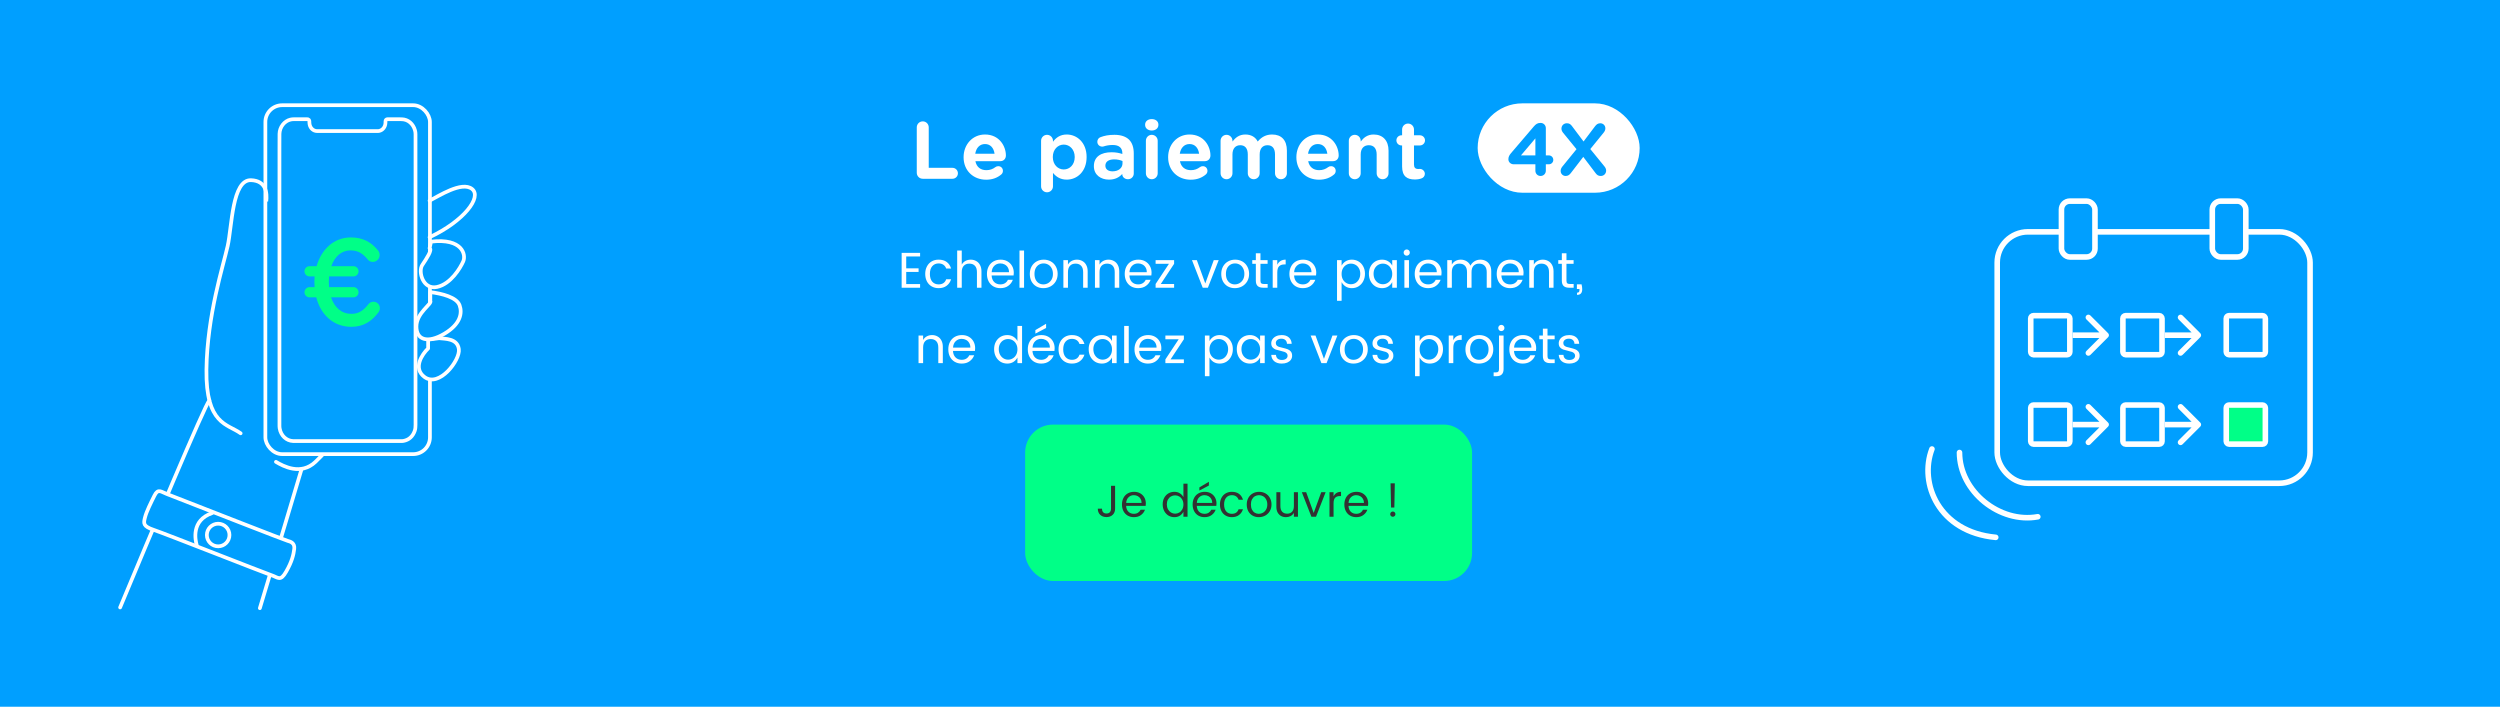 <svg width="895" height="253" viewBox="0 0 895 253" fill="none" xmlns="http://www.w3.org/2000/svg">
<rect width="895" height="253" fill="#009FFF"/>
<rect x="529" y="37" width="58" height="32" rx="16" fill="white"/>
<path d="M549.668 61.138V58.817H541.908C540.865 58.817 540 58.052 540 57.007C540 56.191 540.331 55.553 540.916 54.864L549.083 45.301C549.821 44.459 550.38 44 551.525 44C552.569 44 553.408 44.816 553.408 45.862V55.63H554.477C555.367 55.63 556.08 56.344 556.08 57.236C556.08 58.129 555.367 58.817 554.477 58.817H553.408V61.138C553.408 62.184 552.569 63 551.525 63C550.482 63 549.668 62.184 549.668 61.138ZM544.503 55.63H549.668V49.534L544.503 55.63Z" fill="#009FFF"/>
<path d="M558.717 61.189C558.717 60.628 558.92 60.169 559.277 59.685L564.391 53.411L559.582 47.52C559.277 47.137 558.997 46.627 558.997 46.066C558.997 44.969 559.811 44.127 560.93 44.127C561.77 44.127 562.253 44.459 562.737 45.097L566.909 50.656L571.031 45.199C571.565 44.51 572.074 44.127 572.939 44.127C573.804 44.127 574.72 44.816 574.72 45.938C574.72 46.499 574.517 46.958 574.135 47.443L569.326 53.36L574.415 59.608C574.72 59.991 575 60.501 575 61.062C575 62.158 574.186 63 573.066 63C572.227 63 571.743 62.669 571.26 62.031L566.808 56.165L562.381 61.929C561.846 62.617 561.337 63 560.472 63C559.607 63 558.717 62.311 558.717 61.189Z" fill="#009FFF"/>
<path d="M328.204 61.844V45.604C328.204 44.4 329.156 43.448 330.36 43.448C331.536 43.448 332.488 44.4 332.488 45.604V60.08H340.972C342.064 60.08 342.932 60.948 342.932 62.04C342.932 63.132 342.064 64 340.972 64H330.36C329.156 64 328.204 63.048 328.204 61.844ZM358.488 62.432C357.116 63.608 355.352 64.336 353.056 64.336C348.408 64.336 344.964 61.06 344.964 56.3V56.244C344.964 51.792 348.128 48.152 352.636 48.152C357.788 48.152 360.112 52.38 360.112 55.656C360.112 56.888 359.244 57.7 358.124 57.7H349.192C349.612 59.828 351.068 60.92 353.112 60.92C354.4 60.92 355.436 60.528 356.36 59.828C356.668 59.604 356.948 59.492 357.396 59.492C358.348 59.492 359.048 60.22 359.048 61.172C359.048 61.732 358.796 62.152 358.488 62.432ZM349.136 55.04H356.052C355.772 52.996 354.596 51.568 352.636 51.568C350.732 51.568 349.472 52.94 349.136 55.04ZM380.828 60.668C382.956 60.668 384.748 58.96 384.748 56.244V56.188C384.748 53.528 382.956 51.764 380.828 51.764C378.7 51.764 376.908 53.528 376.908 56.188V56.244C376.908 58.904 378.7 60.668 380.828 60.668ZM372.708 66.716V50.392C372.708 49.216 373.66 48.264 374.836 48.264C376.012 48.264 376.964 49.216 376.964 50.392V50.756C378.056 49.272 379.568 48.152 381.892 48.152C385.532 48.152 389.004 51.008 389.004 56.188V56.244C389.004 61.424 385.588 64.308 381.892 64.308C379.512 64.308 378.028 63.188 376.964 61.9V66.716C376.964 67.892 376.012 68.844 374.836 68.844C373.66 68.844 372.708 67.892 372.708 66.716ZM398.272 61.34C400.4 61.34 401.856 60.164 401.856 58.484V57.644C401.072 57.308 400.036 57.056 398.888 57.056C396.928 57.056 395.724 57.868 395.724 59.296V59.352C395.724 60.612 396.788 61.34 398.272 61.34ZM397.012 64.308C394.072 64.308 391.608 62.6 391.608 59.52V59.464C391.608 56.076 394.212 54.508 397.908 54.508C399.532 54.508 400.68 54.76 401.8 55.124V54.844C401.8 52.94 400.624 51.904 398.356 51.904C397.124 51.904 396.088 52.1 395.22 52.38C394.968 52.464 394.8 52.492 394.604 52.492C393.624 52.492 392.84 51.736 392.84 50.756C392.84 49.972 393.316 49.328 393.988 49.104C395.388 48.572 396.9 48.264 398.972 48.264C401.352 48.264 403.088 48.908 404.208 50C405.356 51.148 405.888 52.856 405.888 54.928V62.124C405.888 63.272 404.964 64.168 403.816 64.168C402.584 64.168 401.772 63.3 401.772 62.404V62.264C400.708 63.468 399.196 64.308 397.012 64.308ZM409.949 44.708V44.624C409.949 43.392 410.985 42.636 412.329 42.636C413.673 42.636 414.709 43.392 414.709 44.624V44.708C414.709 45.94 413.673 46.724 412.329 46.724C410.985 46.724 409.949 45.94 409.949 44.708ZM410.229 62.04V50.392C410.229 49.216 411.153 48.264 412.329 48.264C413.505 48.264 414.457 49.216 414.457 50.392V62.04C414.457 63.216 413.505 64.168 412.329 64.168C411.153 64.168 410.229 63.216 410.229 62.04ZM431.714 62.432C430.342 63.608 428.578 64.336 426.282 64.336C421.634 64.336 418.19 61.06 418.19 56.3V56.244C418.19 51.792 421.354 48.152 425.862 48.152C431.014 48.152 433.338 52.38 433.338 55.656C433.338 56.888 432.47 57.7 431.35 57.7H422.418C422.838 59.828 424.294 60.92 426.338 60.92C427.626 60.92 428.662 60.528 429.586 59.828C429.894 59.604 430.174 59.492 430.622 59.492C431.574 59.492 432.274 60.22 432.274 61.172C432.274 61.732 432.022 62.152 431.714 62.432ZM422.362 55.04H429.278C428.998 52.996 427.822 51.568 425.862 51.568C423.958 51.568 422.698 52.94 422.362 55.04ZM436.966 62.04V50.392C436.966 49.216 437.918 48.264 439.094 48.264C440.27 48.264 441.222 49.216 441.222 50.392V50.672C442.23 49.356 443.574 48.152 445.842 48.152C447.914 48.152 449.454 49.076 450.266 50.672C451.61 49.048 453.262 48.152 455.418 48.152C458.722 48.152 460.71 50.14 460.71 53.92V62.04C460.71 63.216 459.758 64.168 458.582 64.168C457.406 64.168 456.454 63.216 456.454 62.04V55.292C456.454 53.136 455.502 51.988 453.766 51.988C452.058 51.988 450.966 53.136 450.966 55.292V62.04C450.966 63.216 450.014 64.168 448.838 64.168C447.662 64.168 446.71 63.216 446.71 62.04V55.292C446.71 53.136 445.73 51.988 444.022 51.988C442.314 51.988 441.222 53.164 441.222 55.292V62.04C441.222 63.216 440.27 64.168 439.094 64.168C437.918 64.168 436.966 63.216 436.966 62.04ZM477.625 62.432C476.253 63.608 474.489 64.336 472.193 64.336C467.545 64.336 464.101 61.06 464.101 56.3V56.244C464.101 51.792 467.265 48.152 471.773 48.152C476.925 48.152 479.249 52.38 479.249 55.656C479.249 56.888 478.381 57.7 477.261 57.7H468.329C468.749 59.828 470.205 60.92 472.249 60.92C473.537 60.92 474.573 60.528 475.497 59.828C475.805 59.604 476.085 59.492 476.533 59.492C477.485 59.492 478.185 60.22 478.185 61.172C478.185 61.732 477.933 62.152 477.625 62.432ZM468.273 55.04H475.189C474.909 52.996 473.733 51.568 471.773 51.568C469.869 51.568 468.609 52.94 468.273 55.04ZM482.876 62.04V50.392C482.876 49.216 483.828 48.264 485.004 48.264C486.18 48.264 487.132 49.216 487.132 50.392V50.672C488.14 49.356 489.484 48.152 491.752 48.152C495.112 48.152 497.1 50.364 497.1 53.948V62.04C497.1 63.216 496.148 64.168 494.972 64.168C493.796 64.168 492.844 63.216 492.844 62.04V55.292C492.844 53.136 491.808 51.988 490.044 51.988C488.28 51.988 487.132 53.136 487.132 55.292V62.04C487.132 63.216 486.18 64.168 485.004 64.168C483.828 64.168 482.876 63.216 482.876 62.04ZM506.488 64.252C503.8 64.252 501.952 63.188 501.952 59.604V52.072H501.728C500.72 52.072 499.908 51.26 499.908 50.252C499.908 49.244 500.72 48.432 501.728 48.432H501.952V46.36C501.952 45.184 502.904 44.232 504.08 44.232C505.256 44.232 506.208 45.184 506.208 46.36V48.432H508.336C509.316 48.432 510.156 49.244 510.156 50.252C510.156 51.26 509.316 52.072 508.336 52.072H506.208V58.904C506.208 59.996 506.684 60.5 507.72 60.5C507.916 60.5 508.224 60.472 508.336 60.472C509.26 60.472 510.1 61.256 510.1 62.236C510.1 62.992 509.596 63.608 508.98 63.832C508.196 64.14 507.44 64.252 506.488 64.252Z" fill="white"/>
<path d="M324.427 91.822V96.07H328.855V97.348H324.427V101.704H329.395V103H322.789V90.526H329.395V91.822H324.427ZM336.017 92.956C337.205 92.956 338.171 93.232 338.915 93.784C339.671 94.336 340.199 95.122 340.499 96.142H338.735C338.543 95.566 338.213 95.116 337.745 94.792C337.277 94.468 336.701 94.306 336.017 94.306C335.081 94.306 334.325 94.636 333.749 95.296C333.185 95.944 332.903 96.868 332.903 98.068C332.903 99.256 333.185 100.18 333.749 100.84C334.325 101.488 335.081 101.812 336.017 101.812C336.713 101.812 337.289 101.656 337.745 101.344C338.201 101.032 338.531 100.576 338.735 99.976H340.499C340.199 100.948 339.665 101.722 338.897 102.298C338.141 102.874 337.181 103.162 336.017 103.162C335.093 103.162 334.265 102.952 333.533 102.532C332.813 102.112 332.249 101.518 331.841 100.75C331.433 99.97 331.229 99.076 331.229 98.068C331.229 97.048 331.433 96.154 331.841 95.386C332.249 94.606 332.813 94.006 333.533 93.586C334.253 93.166 335.081 92.956 336.017 92.956ZM347.53 92.956C348.238 92.956 348.88 93.118 349.456 93.442C350.044 93.754 350.506 94.228 350.842 94.864C351.19 95.488 351.364 96.25 351.364 97.15V103H349.744V97.42C349.744 96.424 349.504 95.668 349.024 95.152C348.544 94.636 347.878 94.378 347.026 94.378C346.186 94.378 345.52 94.636 345.028 95.152C344.548 95.668 344.308 96.424 344.308 97.42V103H342.67V89.68H344.308V94.72C344.632 94.144 345.076 93.706 345.64 93.406C346.204 93.106 346.834 92.956 347.53 92.956ZM362.937 97.654C362.937 98.002 362.913 98.326 362.865 98.626H354.999C355.047 99.61 355.353 100.39 355.917 100.966C356.493 101.53 357.225 101.812 358.113 101.812C358.785 101.812 359.349 101.662 359.805 101.362C360.273 101.062 360.615 100.666 360.831 100.174H362.595C362.283 101.038 361.743 101.752 360.975 102.316C360.219 102.88 359.265 103.162 358.113 103.162C357.189 103.162 356.361 102.952 355.629 102.532C354.909 102.112 354.345 101.518 353.937 100.75C353.529 99.97 353.325 99.076 353.325 98.068C353.325 97.048 353.529 96.154 353.937 95.386C354.345 94.606 354.921 94.006 355.665 93.586C356.409 93.166 357.267 92.956 358.239 92.956C359.163 92.956 359.979 93.16 360.687 93.568C361.395 93.976 361.947 94.534 362.343 95.242C362.739 95.95 362.937 96.754 362.937 97.654ZM361.227 97.438C361.227 96.802 361.089 96.25 360.813 95.782C360.537 95.302 360.159 94.936 359.679 94.684C359.211 94.432 358.689 94.306 358.113 94.306C357.261 94.306 356.547 94.588 355.971 95.152C355.395 95.704 355.077 96.466 355.017 97.438H361.227ZM366.615 89.68V103H364.977V89.68H366.615ZM373.657 92.956C374.593 92.956 375.439 93.166 376.195 93.586C376.951 94.006 377.545 94.606 377.977 95.386C378.421 96.166 378.643 97.06 378.643 98.068C378.643 99.064 378.415 99.952 377.959 100.732C377.503 101.5 376.885 102.1 376.105 102.532C375.325 102.952 374.461 103.162 373.513 103.162C372.589 103.162 371.755 102.952 371.011 102.532C370.279 102.112 369.703 101.518 369.283 100.75C368.875 99.97 368.671 99.076 368.671 98.068C368.671 97.048 368.887 96.154 369.319 95.386C369.763 94.606 370.363 94.006 371.119 93.586C371.875 93.166 372.721 92.956 373.657 92.956ZM373.603 94.306C373.003 94.306 372.457 94.45 371.965 94.738C371.473 95.026 371.077 95.452 370.777 96.016C370.489 96.58 370.345 97.264 370.345 98.068C370.345 98.86 370.483 99.538 370.759 100.102C371.047 100.666 371.431 101.092 371.911 101.38C372.391 101.668 372.925 101.812 373.513 101.812C374.113 101.812 374.671 101.668 375.187 101.38C375.715 101.08 376.141 100.648 376.465 100.084C376.789 99.52 376.951 98.848 376.951 98.068C376.951 97.276 376.795 96.598 376.483 96.034C376.183 95.458 375.775 95.026 375.259 94.738C374.755 94.45 374.203 94.306 373.603 94.306ZM385.552 92.956C386.26 92.956 386.902 93.118 387.478 93.442C388.066 93.754 388.528 94.228 388.864 94.864C389.212 95.488 389.386 96.25 389.386 97.15V103H387.766V97.42C387.766 96.424 387.526 95.668 387.046 95.152C386.566 94.636 385.9 94.378 385.048 94.378C384.208 94.378 383.542 94.636 383.05 95.152C382.57 95.668 382.33 96.424 382.33 97.42V103H380.692V93.118H382.33V94.72C382.654 94.144 383.098 93.706 383.662 93.406C384.226 93.106 384.856 92.956 385.552 92.956ZM396.855 92.956C397.563 92.956 398.205 93.118 398.781 93.442C399.369 93.754 399.831 94.228 400.167 94.864C400.515 95.488 400.689 96.25 400.689 97.15V103H399.069V97.42C399.069 96.424 398.829 95.668 398.349 95.152C397.869 94.636 397.203 94.378 396.351 94.378C395.511 94.378 394.845 94.636 394.353 95.152C393.873 95.668 393.633 96.424 393.633 97.42V103H391.995V93.118H393.633V94.72C393.957 94.144 394.401 93.706 394.965 93.406C395.529 93.106 396.159 92.956 396.855 92.956ZM412.261 97.654C412.261 98.002 412.237 98.326 412.189 98.626H404.323C404.371 99.61 404.677 100.39 405.241 100.966C405.817 101.53 406.549 101.812 407.437 101.812C408.109 101.812 408.673 101.662 409.129 101.362C409.597 101.062 409.939 100.666 410.155 100.174H411.919C411.607 101.038 411.067 101.752 410.299 102.316C409.543 102.88 408.589 103.162 407.437 103.162C406.513 103.162 405.685 102.952 404.953 102.532C404.233 102.112 403.669 101.518 403.261 100.75C402.853 99.97 402.649 99.076 402.649 98.068C402.649 97.048 402.853 96.154 403.261 95.386C403.669 94.606 404.245 94.006 404.989 93.586C405.733 93.166 406.591 92.956 407.563 92.956C408.487 92.956 409.303 93.16 410.011 93.568C410.719 93.976 411.271 94.534 411.667 95.242C412.063 95.95 412.261 96.754 412.261 97.654ZM410.551 97.438C410.551 96.802 410.413 96.25 410.137 95.782C409.861 95.302 409.483 94.936 409.003 94.684C408.535 94.432 408.013 94.306 407.437 94.306C406.585 94.306 405.871 94.588 405.295 95.152C404.719 95.704 404.401 96.466 404.341 97.438H410.551ZM415.561 101.668H420.331V103H413.707V101.668L418.477 94.45H413.707V93.118H420.331V94.45L415.561 101.668ZM431.49 101.47L434.532 93.118H436.296L432.426 103H430.572L426.72 93.118H428.466L431.49 101.47ZM442.194 92.956C443.13 92.956 443.976 93.166 444.732 93.586C445.488 94.006 446.082 94.606 446.514 95.386C446.958 96.166 447.18 97.06 447.18 98.068C447.18 99.064 446.952 99.952 446.496 100.732C446.04 101.5 445.422 102.1 444.642 102.532C443.862 102.952 442.998 103.162 442.05 103.162C441.126 103.162 440.292 102.952 439.548 102.532C438.816 102.112 438.24 101.518 437.82 100.75C437.412 99.97 437.208 99.076 437.208 98.068C437.208 97.048 437.424 96.154 437.856 95.386C438.3 94.606 438.9 94.006 439.656 93.586C440.412 93.166 441.258 92.956 442.194 92.956ZM442.14 94.306C441.54 94.306 440.994 94.45 440.502 94.738C440.01 95.026 439.614 95.452 439.314 96.016C439.026 96.58 438.882 97.264 438.882 98.068C438.882 98.86 439.02 99.538 439.296 100.102C439.584 100.666 439.968 101.092 440.448 101.38C440.928 101.668 441.462 101.812 442.05 101.812C442.65 101.812 443.208 101.668 443.724 101.38C444.252 101.08 444.678 100.648 445.002 100.084C445.326 99.52 445.488 98.848 445.488 98.068C445.488 97.276 445.332 96.598 445.02 96.034C444.72 95.458 444.312 95.026 443.796 94.738C443.292 94.45 442.74 94.306 442.14 94.306ZM453.819 101.668V103H452.163C451.323 103 450.681 102.796 450.237 102.388C449.805 101.98 449.589 101.338 449.589 100.462V94.45H448.311V93.118H449.589V90.67H451.245V93.118H453.801V94.45H451.245V100.462C451.245 100.906 451.335 101.218 451.515 101.398C451.695 101.578 452.013 101.668 452.469 101.668H453.819ZM457.265 94.792C457.853 93.568 458.855 92.956 460.271 92.956V94.666H459.839C458.999 94.666 458.357 94.888 457.913 95.332C457.481 95.764 457.265 96.52 457.265 97.6V103H455.627V93.118H457.265V94.792ZM471.218 97.654C471.218 98.002 471.194 98.326 471.146 98.626H463.28C463.328 99.61 463.634 100.39 464.198 100.966C464.774 101.53 465.506 101.812 466.394 101.812C467.066 101.812 467.63 101.662 468.086 101.362C468.554 101.062 468.896 100.666 469.112 100.174H470.876C470.564 101.038 470.024 101.752 469.256 102.316C468.5 102.88 467.546 103.162 466.394 103.162C465.47 103.162 464.642 102.952 463.91 102.532C463.19 102.112 462.626 101.518 462.218 100.75C461.81 99.97 461.606 99.076 461.606 98.068C461.606 97.048 461.81 96.154 462.218 95.386C462.626 94.606 463.202 94.006 463.946 93.586C464.69 93.166 465.548 92.956 466.52 92.956C467.444 92.956 468.26 93.16 468.968 93.568C469.676 93.976 470.228 94.534 470.624 95.242C471.02 95.95 471.218 96.754 471.218 97.654ZM469.508 97.438C469.508 96.802 469.37 96.25 469.094 95.782C468.818 95.302 468.44 94.936 467.96 94.684C467.492 94.432 466.97 94.306 466.394 94.306C465.542 94.306 464.828 94.588 464.252 95.152C463.676 95.704 463.358 96.466 463.298 97.438H469.508ZM483.947 92.956C484.835 92.956 485.633 93.166 486.341 93.586C487.061 94.006 487.625 94.6 488.033 95.368C488.453 96.124 488.663 97 488.663 97.996C488.663 98.992 488.453 99.886 488.033 100.678C487.625 101.458 487.061 102.07 486.341 102.514C485.633 102.946 484.835 103.162 483.947 103.162C483.107 103.162 482.369 102.964 481.733 102.568C481.109 102.16 480.629 101.632 480.293 100.984V107.68H478.655V93.118H480.293V95.098C480.629 94.462 481.109 93.946 481.733 93.55C482.369 93.154 483.107 92.956 483.947 92.956ZM483.623 94.378C483.035 94.378 482.483 94.528 481.967 94.828C481.463 95.128 481.055 95.56 480.743 96.124C480.443 96.676 480.293 97.324 480.293 98.068C480.293 98.812 480.443 99.466 480.743 100.03C481.055 100.582 481.463 101.008 481.967 101.308C482.483 101.608 483.035 101.758 483.623 101.758C484.211 101.758 484.763 101.608 485.279 101.308C485.795 100.996 486.203 100.552 486.503 99.976C486.815 99.4 486.971 98.74 486.971 97.996C486.971 97.252 486.815 96.61 486.503 96.07C486.203 95.518 485.795 95.098 485.279 94.81C484.775 94.522 484.223 94.378 483.623 94.378ZM494.781 92.956C495.621 92.956 496.353 93.154 496.977 93.55C497.613 93.946 498.093 94.462 498.417 95.098V93.118H500.073V103H498.417V100.984C498.093 101.632 497.613 102.16 496.977 102.568C496.353 102.964 495.621 103.162 494.781 103.162C493.893 103.162 493.089 102.946 492.369 102.514C491.661 102.07 491.097 101.458 490.677 100.678C490.269 99.886 490.065 98.992 490.065 97.996C490.065 97 490.269 96.124 490.677 95.368C491.097 94.6 491.661 94.006 492.369 93.586C493.089 93.166 493.893 92.956 494.781 92.956ZM495.069 94.378C494.481 94.378 493.929 94.522 493.413 94.81C492.909 95.098 492.501 95.518 492.189 96.07C491.889 96.61 491.739 97.252 491.739 97.996C491.739 98.74 491.889 99.4 492.189 99.976C492.501 100.54 492.909 100.978 493.413 101.29C493.929 101.602 494.481 101.758 495.069 101.758C495.669 101.758 496.221 101.608 496.725 101.308C497.241 101.008 497.649 100.582 497.949 100.03C498.261 99.466 498.417 98.812 498.417 98.068C498.417 97.324 498.261 96.676 497.949 96.124C497.649 95.56 497.241 95.128 496.725 94.828C496.221 94.528 495.669 94.378 495.069 94.378ZM502.502 90.418C502.502 90.106 502.61 89.842 502.826 89.626C503.042 89.41 503.3 89.302 503.6 89.302C503.912 89.302 504.176 89.41 504.392 89.626C504.608 89.842 504.716 90.106 504.716 90.418C504.716 90.73 504.608 90.994 504.392 91.21C504.176 91.426 503.912 91.534 503.6 91.534C503.288 91.534 503.024 91.426 502.808 91.21C502.604 90.994 502.502 90.73 502.502 90.418ZM504.41 93.118V103H502.772V93.118H504.41ZM516.078 97.654C516.078 98.002 516.054 98.326 516.006 98.626H508.14C508.188 99.61 508.494 100.39 509.058 100.966C509.634 101.53 510.366 101.812 511.254 101.812C511.926 101.812 512.49 101.662 512.946 101.362C513.414 101.062 513.756 100.666 513.972 100.174H515.736C515.424 101.038 514.884 101.752 514.116 102.316C513.36 102.88 512.406 103.162 511.254 103.162C510.33 103.162 509.502 102.952 508.77 102.532C508.05 102.112 507.486 101.518 507.078 100.75C506.67 99.97 506.466 99.076 506.466 98.068C506.466 97.048 506.67 96.154 507.078 95.386C507.486 94.606 508.062 94.006 508.806 93.586C509.55 93.166 510.408 92.956 511.38 92.956C512.304 92.956 513.12 93.16 513.828 93.568C514.536 93.976 515.088 94.534 515.484 95.242C515.88 95.95 516.078 96.754 516.078 97.654ZM514.368 97.438C514.368 96.802 514.23 96.25 513.954 95.782C513.678 95.302 513.3 94.936 512.82 94.684C512.352 94.432 511.83 94.306 511.254 94.306C510.402 94.306 509.688 94.588 509.112 95.152C508.536 95.704 508.218 96.466 508.158 97.438H514.368ZM529.998 92.956C530.718 92.956 531.372 93.118 531.96 93.442C532.548 93.754 533.01 94.228 533.346 94.864C533.694 95.488 533.868 96.25 533.868 97.15V103H532.248V97.42C532.248 96.424 532.002 95.668 531.51 95.152C531.03 94.636 530.37 94.378 529.53 94.378C528.69 94.378 528.024 94.636 527.532 95.152C527.052 95.668 526.812 96.424 526.812 97.42V103H525.192V97.42C525.192 96.424 524.952 95.668 524.472 95.152C523.992 94.636 523.326 94.378 522.474 94.378C521.634 94.378 520.968 94.636 520.476 95.152C519.996 95.668 519.756 96.424 519.756 97.42V103H518.118V93.118H519.756V94.72C520.08 94.144 520.524 93.706 521.088 93.406C521.652 93.106 522.282 92.956 522.978 92.956C523.734 92.956 524.418 93.142 525.03 93.514C525.642 93.874 526.104 94.402 526.416 95.098C526.776 94.426 527.262 93.904 527.874 93.532C528.498 93.148 529.206 92.956 529.998 92.956ZM545.433 97.654C545.433 98.002 545.409 98.326 545.361 98.626H537.495C537.543 99.61 537.849 100.39 538.413 100.966C538.989 101.53 539.721 101.812 540.609 101.812C541.281 101.812 541.845 101.662 542.301 101.362C542.769 101.062 543.111 100.666 543.327 100.174H545.091C544.779 101.038 544.239 101.752 543.471 102.316C542.715 102.88 541.761 103.162 540.609 103.162C539.685 103.162 538.857 102.952 538.125 102.532C537.405 102.112 536.841 101.518 536.433 100.75C536.025 99.97 535.821 99.076 535.821 98.068C535.821 97.048 536.025 96.154 536.433 95.386C536.841 94.606 537.417 94.006 538.161 93.586C538.905 93.166 539.763 92.956 540.735 92.956C541.659 92.956 542.475 93.16 543.183 93.568C543.891 93.976 544.443 94.534 544.839 95.242C545.235 95.95 545.433 96.754 545.433 97.654ZM543.723 97.438C543.723 96.802 543.585 96.25 543.309 95.782C543.033 95.302 542.655 94.936 542.175 94.684C541.707 94.432 541.185 94.306 540.609 94.306C539.757 94.306 539.043 94.588 538.467 95.152C537.891 95.704 537.573 96.466 537.513 97.438H543.723ZM552.333 92.956C553.041 92.956 553.683 93.118 554.259 93.442C554.847 93.754 555.309 94.228 555.645 94.864C555.993 95.488 556.167 96.25 556.167 97.15V103H554.547V97.42C554.547 96.424 554.307 95.668 553.827 95.152C553.347 94.636 552.681 94.378 551.829 94.378C550.989 94.378 550.323 94.636 549.831 95.152C549.351 95.668 549.111 96.424 549.111 97.42V103H547.473V93.118H549.111V94.72C549.435 94.144 549.879 93.706 550.443 93.406C551.007 93.106 551.637 92.956 552.333 92.956ZM563.366 101.668V103H561.71C560.87 103 560.228 102.796 559.784 102.388C559.352 101.98 559.136 101.338 559.136 100.462V94.45H557.858V93.118H559.136V90.67H560.792V93.118H563.348V94.45H560.792V100.462C560.792 100.906 560.882 101.218 561.062 101.398C561.242 101.578 561.56 101.668 562.016 101.668H563.366ZM566.2 101.794C566.356 102.43 566.434 103.012 566.434 103.54C566.434 104.896 565.816 105.574 564.58 105.574V104.782C564.88 104.782 565.096 104.71 565.228 104.566C565.372 104.422 565.444 104.194 565.444 103.882V103.468H564.526V101.794H566.2ZM333.696 119.956C334.404 119.956 335.046 120.118 335.622 120.442C336.21 120.754 336.672 121.228 337.008 121.864C337.356 122.488 337.53 123.25 337.53 124.15V130H335.91V124.42C335.91 123.424 335.67 122.668 335.19 122.152C334.71 121.636 334.044 121.378 333.192 121.378C332.352 121.378 331.686 121.636 331.194 122.152C330.714 122.668 330.474 123.424 330.474 124.42V130H328.836V120.118H330.474V121.72C330.798 121.144 331.242 120.706 331.806 120.406C332.37 120.106 333 119.956 333.696 119.956ZM349.103 124.654C349.103 125.002 349.079 125.326 349.031 125.626H341.165C341.213 126.61 341.519 127.39 342.083 127.966C342.659 128.53 343.391 128.812 344.279 128.812C344.951 128.812 345.515 128.662 345.971 128.362C346.439 128.062 346.781 127.666 346.997 127.174H348.761C348.449 128.038 347.909 128.752 347.141 129.316C346.385 129.88 345.431 130.162 344.279 130.162C343.355 130.162 342.527 129.952 341.795 129.532C341.075 129.112 340.511 128.518 340.103 127.75C339.695 126.97 339.491 126.076 339.491 125.068C339.491 124.048 339.695 123.154 340.103 122.386C340.511 121.606 341.087 121.006 341.831 120.586C342.575 120.166 343.433 119.956 344.405 119.956C345.329 119.956 346.145 120.16 346.853 120.568C347.561 120.976 348.113 121.534 348.509 122.242C348.905 122.95 349.103 123.754 349.103 124.654ZM347.393 124.438C347.393 123.802 347.255 123.25 346.979 122.782C346.703 122.302 346.325 121.936 345.845 121.684C345.377 121.432 344.855 121.306 344.279 121.306C343.427 121.306 342.713 121.588 342.137 122.152C341.561 122.704 341.243 123.466 341.183 124.438H347.393ZM360.607 119.956C361.447 119.956 362.179 120.154 362.803 120.55C363.439 120.946 363.919 121.462 364.243 122.098V116.68H365.899V130H364.243V127.984C363.919 128.632 363.439 129.16 362.803 129.568C362.179 129.964 361.447 130.162 360.607 130.162C359.719 130.162 358.915 129.946 358.195 129.514C357.487 129.07 356.923 128.458 356.503 127.678C356.095 126.886 355.891 125.992 355.891 124.996C355.891 124 356.095 123.124 356.503 122.368C356.923 121.6 357.487 121.006 358.195 120.586C358.915 120.166 359.719 119.956 360.607 119.956ZM360.895 121.378C360.307 121.378 359.755 121.522 359.239 121.81C358.735 122.098 358.327 122.518 358.015 123.07C357.715 123.61 357.565 124.252 357.565 124.996C357.565 125.74 357.715 126.4 358.015 126.976C358.327 127.54 358.735 127.978 359.239 128.29C359.755 128.602 360.307 128.758 360.895 128.758C361.495 128.758 362.047 128.608 362.551 128.308C363.067 128.008 363.475 127.582 363.775 127.03C364.087 126.466 364.243 125.812 364.243 125.068C364.243 124.324 364.087 123.676 363.775 123.124C363.475 122.56 363.067 122.128 362.551 121.828C362.047 121.528 361.495 121.378 360.895 121.378ZM377.562 124.654C377.562 125.002 377.538 125.326 377.49 125.626H369.624C369.672 126.61 369.978 127.39 370.542 127.966C371.118 128.53 371.85 128.812 372.738 128.812C373.41 128.812 373.974 128.662 374.43 128.362C374.898 128.062 375.24 127.666 375.456 127.174H377.22C376.908 128.038 376.368 128.752 375.6 129.316C374.844 129.88 373.89 130.162 372.738 130.162C371.814 130.162 370.986 129.952 370.254 129.532C369.534 129.112 368.97 128.518 368.562 127.75C368.154 126.97 367.95 126.076 367.95 125.068C367.95 124.048 368.154 123.154 368.562 122.386C368.97 121.606 369.546 121.006 370.29 120.586C371.034 120.166 371.892 119.956 372.864 119.956C373.788 119.956 374.604 120.16 375.312 120.568C376.02 120.976 376.572 121.534 376.968 122.242C377.364 122.95 377.562 123.754 377.562 124.654ZM375.852 124.438C375.852 123.802 375.714 123.25 375.438 122.782C375.162 122.302 374.784 121.936 374.304 121.684C373.836 121.432 373.314 121.306 372.738 121.306C371.886 121.306 371.172 121.588 370.596 122.152C370.02 122.704 369.702 123.466 369.642 124.438H375.852ZM374.502 117.418L370.668 119.434V118.174L374.502 115.906V117.418ZM383.742 119.956C384.93 119.956 385.896 120.232 386.64 120.784C387.396 121.336 387.924 122.122 388.224 123.142H386.46C386.268 122.566 385.938 122.116 385.47 121.792C385.002 121.468 384.426 121.306 383.742 121.306C382.806 121.306 382.05 121.636 381.474 122.296C380.91 122.944 380.628 123.868 380.628 125.068C380.628 126.256 380.91 127.18 381.474 127.84C382.05 128.488 382.806 128.812 383.742 128.812C384.438 128.812 385.014 128.656 385.47 128.344C385.926 128.032 386.256 127.576 386.46 126.976H388.224C387.924 127.948 387.39 128.722 386.622 129.298C385.866 129.874 384.906 130.162 383.742 130.162C382.818 130.162 381.99 129.952 381.258 129.532C380.538 129.112 379.974 128.518 379.566 127.75C379.158 126.97 378.954 126.076 378.954 125.068C378.954 124.048 379.158 123.154 379.566 122.386C379.974 121.606 380.538 121.006 381.258 120.586C381.978 120.166 382.806 119.956 383.742 119.956ZM394.463 119.956C395.303 119.956 396.035 120.154 396.659 120.55C397.295 120.946 397.775 121.462 398.099 122.098V120.118H399.755V130H398.099V127.984C397.775 128.632 397.295 129.16 396.659 129.568C396.035 129.964 395.303 130.162 394.463 130.162C393.575 130.162 392.771 129.946 392.051 129.514C391.343 129.07 390.779 128.458 390.359 127.678C389.951 126.886 389.747 125.992 389.747 124.996C389.747 124 389.951 123.124 390.359 122.368C390.779 121.6 391.343 121.006 392.051 120.586C392.771 120.166 393.575 119.956 394.463 119.956ZM394.751 121.378C394.163 121.378 393.611 121.522 393.095 121.81C392.591 122.098 392.183 122.518 391.871 123.07C391.571 123.61 391.421 124.252 391.421 124.996C391.421 125.74 391.571 126.4 391.871 126.976C392.183 127.54 392.591 127.978 393.095 128.29C393.611 128.602 394.163 128.758 394.751 128.758C395.351 128.758 395.903 128.608 396.407 128.308C396.923 128.008 397.331 127.582 397.631 127.03C397.943 126.466 398.099 125.812 398.099 125.068C398.099 124.324 397.943 123.676 397.631 123.124C397.331 122.56 396.923 122.128 396.407 121.828C395.903 121.528 395.351 121.378 394.751 121.378ZM404.092 116.68V130H402.454V116.68H404.092ZM415.759 124.654C415.759 125.002 415.735 125.326 415.687 125.626H407.821C407.869 126.61 408.175 127.39 408.739 127.966C409.315 128.53 410.047 128.812 410.935 128.812C411.607 128.812 412.171 128.662 412.627 128.362C413.095 128.062 413.437 127.666 413.653 127.174H415.417C415.105 128.038 414.565 128.752 413.797 129.316C413.041 129.88 412.087 130.162 410.935 130.162C410.011 130.162 409.183 129.952 408.451 129.532C407.731 129.112 407.167 128.518 406.759 127.75C406.351 126.97 406.147 126.076 406.147 125.068C406.147 124.048 406.351 123.154 406.759 122.386C407.167 121.606 407.743 121.006 408.487 120.586C409.231 120.166 410.089 119.956 411.061 119.956C411.985 119.956 412.801 120.16 413.509 120.568C414.217 120.976 414.769 121.534 415.165 122.242C415.561 122.95 415.759 123.754 415.759 124.654ZM414.049 124.438C414.049 123.802 413.911 123.25 413.635 122.782C413.359 122.302 412.981 121.936 412.501 121.684C412.033 121.432 411.511 121.306 410.935 121.306C410.083 121.306 409.369 121.588 408.793 122.152C408.217 122.704 407.899 123.466 407.839 124.438H414.049ZM419.059 128.668H423.829V130H417.205V128.668L421.975 121.45H417.205V120.118H423.829V121.45L419.059 128.668ZM436.644 119.956C437.532 119.956 438.33 120.166 439.038 120.586C439.758 121.006 440.322 121.6 440.73 122.368C441.15 123.124 441.36 124 441.36 124.996C441.36 125.992 441.15 126.886 440.73 127.678C440.322 128.458 439.758 129.07 439.038 129.514C438.33 129.946 437.532 130.162 436.644 130.162C435.804 130.162 435.066 129.964 434.43 129.568C433.806 129.16 433.326 128.632 432.99 127.984V134.68H431.352V120.118H432.99V122.098C433.326 121.462 433.806 120.946 434.43 120.55C435.066 120.154 435.804 119.956 436.644 119.956ZM436.32 121.378C435.732 121.378 435.18 121.528 434.664 121.828C434.16 122.128 433.752 122.56 433.44 123.124C433.14 123.676 432.99 124.324 432.99 125.068C432.99 125.812 433.14 126.466 433.44 127.03C433.752 127.582 434.16 128.008 434.664 128.308C435.18 128.608 435.732 128.758 436.32 128.758C436.908 128.758 437.46 128.608 437.976 128.308C438.492 127.996 438.9 127.552 439.2 126.976C439.512 126.4 439.668 125.74 439.668 124.996C439.668 124.252 439.512 123.61 439.2 123.07C438.9 122.518 438.492 122.098 437.976 121.81C437.472 121.522 436.92 121.378 436.32 121.378ZM447.479 119.956C448.319 119.956 449.051 120.154 449.675 120.55C450.311 120.946 450.791 121.462 451.115 122.098V120.118H452.771V130H451.115V127.984C450.791 128.632 450.311 129.16 449.675 129.568C449.051 129.964 448.319 130.162 447.479 130.162C446.591 130.162 445.787 129.946 445.067 129.514C444.359 129.07 443.795 128.458 443.375 127.678C442.967 126.886 442.763 125.992 442.763 124.996C442.763 124 442.967 123.124 443.375 122.368C443.795 121.6 444.359 121.006 445.067 120.586C445.787 120.166 446.591 119.956 447.479 119.956ZM447.767 121.378C447.179 121.378 446.627 121.522 446.111 121.81C445.607 122.098 445.199 122.518 444.887 123.07C444.587 123.61 444.437 124.252 444.437 124.996C444.437 125.74 444.587 126.4 444.887 126.976C445.199 127.54 445.607 127.978 446.111 128.29C446.627 128.602 447.179 128.758 447.767 128.758C448.367 128.758 448.919 128.608 449.423 128.308C449.939 128.008 450.347 127.582 450.647 127.03C450.959 126.466 451.115 125.812 451.115 125.068C451.115 124.324 450.959 123.676 450.647 123.124C450.347 122.56 449.939 122.128 449.423 121.828C448.919 121.528 448.367 121.378 447.767 121.378ZM458.871 119.956C459.939 119.956 460.785 120.238 461.409 120.802C462.033 121.354 462.375 122.116 462.435 123.088H460.743C460.719 122.536 460.533 122.092 460.185 121.756C459.837 121.42 459.357 121.252 458.745 121.252C458.121 121.252 457.629 121.402 457.269 121.702C456.921 121.99 456.747 122.356 456.747 122.8C456.747 123.172 456.855 123.472 457.071 123.7C457.299 123.916 457.575 124.078 457.899 124.186C458.235 124.294 458.685 124.408 459.249 124.528C459.969 124.696 460.545 124.864 460.977 125.032C461.421 125.188 461.799 125.458 462.111 125.842C462.423 126.214 462.579 126.724 462.579 127.372C462.579 127.912 462.423 128.398 462.111 128.83C461.799 129.25 461.361 129.58 460.797 129.82C460.233 130.048 459.585 130.162 458.853 130.162C457.749 130.162 456.861 129.886 456.189 129.334C455.529 128.782 455.169 128.02 455.109 127.048H456.801C456.825 127.6 457.017 128.044 457.377 128.38C457.749 128.704 458.241 128.866 458.853 128.866C459.525 128.866 460.041 128.728 460.401 128.452C460.773 128.176 460.959 127.81 460.959 127.354C460.959 126.982 460.845 126.688 460.617 126.472C460.401 126.244 460.125 126.076 459.789 125.968C459.453 125.848 458.991 125.722 458.403 125.59C457.695 125.434 457.119 125.278 456.675 125.122C456.243 124.954 455.871 124.696 455.559 124.348C455.259 124 455.109 123.52 455.109 122.908C455.109 122.368 455.259 121.876 455.559 121.432C455.871 120.976 456.309 120.616 456.873 120.352C457.449 120.088 458.115 119.956 458.871 119.956ZM473.976 128.47L477.018 120.118H478.782L474.912 130H473.058L469.206 120.118H470.952L473.976 128.47ZM484.68 119.956C485.616 119.956 486.462 120.166 487.218 120.586C487.974 121.006 488.568 121.606 489 122.386C489.444 123.166 489.666 124.06 489.666 125.068C489.666 126.064 489.438 126.952 488.982 127.732C488.526 128.5 487.908 129.1 487.128 129.532C486.348 129.952 485.484 130.162 484.536 130.162C483.612 130.162 482.778 129.952 482.034 129.532C481.302 129.112 480.726 128.518 480.306 127.75C479.898 126.97 479.694 126.076 479.694 125.068C479.694 124.048 479.91 123.154 480.342 122.386C480.786 121.606 481.386 121.006 482.142 120.586C482.898 120.166 483.744 119.956 484.68 119.956ZM484.626 121.306C484.026 121.306 483.48 121.45 482.988 121.738C482.496 122.026 482.1 122.452 481.8 123.016C481.512 123.58 481.368 124.264 481.368 125.068C481.368 125.86 481.506 126.538 481.782 127.102C482.07 127.666 482.454 128.092 482.934 128.38C483.414 128.668 483.948 128.812 484.536 128.812C485.136 128.812 485.694 128.668 486.21 128.38C486.738 128.08 487.164 127.648 487.488 127.084C487.812 126.52 487.974 125.848 487.974 125.068C487.974 124.276 487.818 123.598 487.506 123.034C487.206 122.458 486.798 122.026 486.282 121.738C485.778 121.45 485.226 121.306 484.626 121.306ZM495.117 119.956C496.185 119.956 497.031 120.238 497.655 120.802C498.279 121.354 498.621 122.116 498.681 123.088H496.989C496.965 122.536 496.779 122.092 496.431 121.756C496.083 121.42 495.603 121.252 494.991 121.252C494.367 121.252 493.875 121.402 493.515 121.702C493.167 121.99 492.993 122.356 492.993 122.8C492.993 123.172 493.101 123.472 493.317 123.7C493.545 123.916 493.821 124.078 494.145 124.186C494.481 124.294 494.931 124.408 495.495 124.528C496.215 124.696 496.791 124.864 497.223 125.032C497.667 125.188 498.045 125.458 498.357 125.842C498.669 126.214 498.825 126.724 498.825 127.372C498.825 127.912 498.669 128.398 498.357 128.83C498.045 129.25 497.607 129.58 497.043 129.82C496.479 130.048 495.831 130.162 495.099 130.162C493.995 130.162 493.107 129.886 492.435 129.334C491.775 128.782 491.415 128.02 491.355 127.048H493.047C493.071 127.6 493.263 128.044 493.623 128.38C493.995 128.704 494.487 128.866 495.099 128.866C495.771 128.866 496.287 128.728 496.647 128.452C497.019 128.176 497.205 127.81 497.205 127.354C497.205 126.982 497.091 126.688 496.863 126.472C496.647 126.244 496.371 126.076 496.035 125.968C495.699 125.848 495.237 125.722 494.649 125.59C493.941 125.434 493.365 125.278 492.921 125.122C492.489 124.954 492.117 124.696 491.805 124.348C491.505 124 491.355 123.52 491.355 122.908C491.355 122.368 491.505 121.876 491.805 121.432C492.117 120.976 492.555 120.616 493.119 120.352C493.695 120.088 494.361 119.956 495.117 119.956ZM511.878 119.956C512.766 119.956 513.564 120.166 514.272 120.586C514.992 121.006 515.556 121.6 515.964 122.368C516.384 123.124 516.594 124 516.594 124.996C516.594 125.992 516.384 126.886 515.964 127.678C515.556 128.458 514.992 129.07 514.272 129.514C513.564 129.946 512.766 130.162 511.878 130.162C511.038 130.162 510.3 129.964 509.664 129.568C509.04 129.16 508.56 128.632 508.224 127.984V134.68H506.586V120.118H508.224V122.098C508.56 121.462 509.04 120.946 509.664 120.55C510.3 120.154 511.038 119.956 511.878 119.956ZM511.554 121.378C510.966 121.378 510.414 121.528 509.898 121.828C509.394 122.128 508.986 122.56 508.674 123.124C508.374 123.676 508.224 124.324 508.224 125.068C508.224 125.812 508.374 126.466 508.674 127.03C508.986 127.582 509.394 128.008 509.898 128.308C510.414 128.608 510.966 128.758 511.554 128.758C512.142 128.758 512.694 128.608 513.21 128.308C513.726 127.996 514.134 127.552 514.434 126.976C514.746 126.4 514.902 125.74 514.902 124.996C514.902 124.252 514.746 123.61 514.434 123.07C514.134 122.518 513.726 122.098 513.21 121.81C512.706 121.522 512.154 121.378 511.554 121.378ZM520.283 121.792C520.871 120.568 521.873 119.956 523.289 119.956V121.666H522.857C522.017 121.666 521.375 121.888 520.931 122.332C520.499 122.764 520.283 123.52 520.283 124.6V130H518.645V120.118H520.283V121.792ZM529.61 119.956C530.546 119.956 531.392 120.166 532.148 120.586C532.904 121.006 533.498 121.606 533.93 122.386C534.374 123.166 534.596 124.06 534.596 125.068C534.596 126.064 534.368 126.952 533.912 127.732C533.456 128.5 532.838 129.1 532.058 129.532C531.278 129.952 530.414 130.162 529.466 130.162C528.542 130.162 527.708 129.952 526.964 129.532C526.232 129.112 525.656 128.518 525.236 127.75C524.828 126.97 524.624 126.076 524.624 125.068C524.624 124.048 524.84 123.154 525.272 122.386C525.716 121.606 526.316 121.006 527.072 120.586C527.828 120.166 528.674 119.956 529.61 119.956ZM529.556 121.306C528.956 121.306 528.41 121.45 527.918 121.738C527.426 122.026 527.03 122.452 526.73 123.016C526.442 123.58 526.298 124.264 526.298 125.068C526.298 125.86 526.436 126.538 526.712 127.102C527 127.666 527.384 128.092 527.864 128.38C528.344 128.668 528.878 128.812 529.466 128.812C530.066 128.812 530.624 128.668 531.14 128.38C531.668 128.08 532.094 127.648 532.418 127.084C532.742 126.52 532.904 125.848 532.904 125.068C532.904 124.276 532.748 123.598 532.436 123.034C532.136 122.458 531.728 122.026 531.212 121.738C530.708 121.45 530.156 121.306 529.556 121.306ZM536.375 117.418C536.375 117.106 536.483 116.842 536.699 116.626C536.915 116.41 537.173 116.302 537.473 116.302C537.785 116.302 538.049 116.41 538.265 116.626C538.481 116.842 538.589 117.106 538.589 117.418C538.589 117.73 538.481 117.994 538.265 118.21C538.049 118.426 537.785 118.534 537.473 118.534C537.161 118.534 536.897 118.426 536.681 118.21C536.477 117.994 536.375 117.73 536.375 117.418ZM538.283 132.124C538.283 133.828 537.431 134.68 535.727 134.68H534.719V133.33H535.403C535.871 133.33 536.195 133.24 536.375 133.06C536.555 132.88 536.645 132.568 536.645 132.124V120.118H538.283V132.124ZM549.951 124.654C549.951 125.002 549.927 125.326 549.879 125.626H542.013C542.061 126.61 542.367 127.39 542.931 127.966C543.507 128.53 544.239 128.812 545.127 128.812C545.799 128.812 546.363 128.662 546.819 128.362C547.287 128.062 547.629 127.666 547.845 127.174H549.609C549.297 128.038 548.757 128.752 547.989 129.316C547.233 129.88 546.279 130.162 545.127 130.162C544.203 130.162 543.375 129.952 542.643 129.532C541.923 129.112 541.359 128.518 540.951 127.75C540.543 126.97 540.339 126.076 540.339 125.068C540.339 124.048 540.543 123.154 540.951 122.386C541.359 121.606 541.935 121.006 542.679 120.586C543.423 120.166 544.281 119.956 545.253 119.956C546.177 119.956 546.993 120.16 547.701 120.568C548.409 120.976 548.961 121.534 549.357 122.242C549.753 122.95 549.951 123.754 549.951 124.654ZM548.241 124.438C548.241 123.802 548.103 123.25 547.827 122.782C547.551 122.302 547.173 121.936 546.693 121.684C546.225 121.432 545.703 121.306 545.127 121.306C544.275 121.306 543.561 121.588 542.985 122.152C542.409 122.704 542.091 123.466 542.031 124.438H548.241ZM556.581 128.668V130H554.925C554.085 130 553.443 129.796 552.999 129.388C552.567 128.98 552.351 128.338 552.351 127.462V121.45H551.073V120.118H552.351V117.67H554.007V120.118H556.563V121.45H554.007V127.462C554.007 127.906 554.097 128.218 554.277 128.398C554.457 128.578 554.775 128.668 555.231 128.668H556.581ZM561.791 119.956C562.859 119.956 563.705 120.238 564.329 120.802C564.953 121.354 565.295 122.116 565.355 123.088H563.663C563.639 122.536 563.453 122.092 563.105 121.756C562.757 121.42 562.277 121.252 561.665 121.252C561.041 121.252 560.549 121.402 560.189 121.702C559.841 121.99 559.667 122.356 559.667 122.8C559.667 123.172 559.775 123.472 559.991 123.7C560.219 123.916 560.495 124.078 560.819 124.186C561.155 124.294 561.605 124.408 562.169 124.528C562.889 124.696 563.465 124.864 563.897 125.032C564.341 125.188 564.719 125.458 565.031 125.842C565.343 126.214 565.499 126.724 565.499 127.372C565.499 127.912 565.343 128.398 565.031 128.83C564.719 129.25 564.281 129.58 563.717 129.82C563.153 130.048 562.505 130.162 561.773 130.162C560.669 130.162 559.781 129.886 559.109 129.334C558.449 128.782 558.089 128.02 558.029 127.048H559.721C559.745 127.6 559.937 128.044 560.297 128.38C560.669 128.704 561.161 128.866 561.773 128.866C562.445 128.866 562.961 128.728 563.321 128.452C563.693 128.176 563.879 127.81 563.879 127.354C563.879 126.982 563.765 126.688 563.537 126.472C563.321 126.244 563.045 126.076 562.709 125.968C562.373 125.848 561.911 125.722 561.323 125.59C560.615 125.434 560.039 125.278 559.595 125.122C559.163 124.954 558.791 124.696 558.479 124.348C558.179 124 558.029 123.52 558.029 122.908C558.029 122.368 558.179 121.876 558.479 121.432C558.791 120.976 559.229 120.616 559.793 120.352C560.369 120.088 561.035 119.956 561.791 119.956Z" fill="white"/>
<rect x="367" y="152" width="160" height="56" rx="10" fill="#00FF87"/>
<path d="M399.203 173.912V182.104C399.203 183.021 398.92 183.752 398.355 184.296C397.79 184.84 397.043 185.112 396.115 185.112C395.187 185.112 394.435 184.84 393.859 184.296C393.294 183.752 393.011 183.021 393.011 182.104H394.499C394.51 182.616 394.643 183.032 394.899 183.352C395.166 183.672 395.571 183.832 396.115 183.832C396.67 183.832 397.08 183.672 397.347 183.352C397.614 183.021 397.747 182.605 397.747 182.104V173.912H399.203ZM410.207 180.248C410.207 180.557 410.186 180.845 410.143 181.112H403.151C403.194 181.987 403.466 182.68 403.967 183.192C404.479 183.693 405.13 183.944 405.919 183.944C406.516 183.944 407.018 183.811 407.423 183.544C407.839 183.277 408.143 182.925 408.335 182.488H409.903C409.626 183.256 409.146 183.891 408.463 184.392C407.791 184.893 406.943 185.144 405.919 185.144C405.098 185.144 404.362 184.957 403.711 184.584C403.071 184.211 402.57 183.683 402.207 183C401.844 182.307 401.663 181.512 401.663 180.616C401.663 179.709 401.844 178.915 402.207 178.232C402.57 177.539 403.082 177.005 403.743 176.632C404.404 176.259 405.167 176.072 406.031 176.072C406.852 176.072 407.578 176.253 408.207 176.616C408.836 176.979 409.327 177.475 409.679 178.104C410.031 178.733 410.207 179.448 410.207 180.248ZM408.687 180.056C408.687 179.491 408.564 179 408.319 178.584C408.074 178.157 407.738 177.832 407.311 177.608C406.895 177.384 406.431 177.272 405.919 177.272C405.162 177.272 404.527 177.523 404.015 178.024C403.503 178.515 403.22 179.192 403.167 180.056H408.687ZM420.433 176.072C421.18 176.072 421.831 176.248 422.385 176.6C422.951 176.952 423.377 177.411 423.665 177.976V173.16H425.137V185H423.665V183.208C423.377 183.784 422.951 184.253 422.385 184.616C421.831 184.968 421.18 185.144 420.433 185.144C419.644 185.144 418.929 184.952 418.289 184.568C417.66 184.173 417.159 183.629 416.785 182.936C416.423 182.232 416.241 181.437 416.241 180.552C416.241 179.667 416.423 178.888 416.785 178.216C417.159 177.533 417.66 177.005 418.289 176.632C418.929 176.259 419.644 176.072 420.433 176.072ZM420.689 177.336C420.167 177.336 419.676 177.464 419.217 177.72C418.769 177.976 418.407 178.349 418.129 178.84C417.863 179.32 417.729 179.891 417.729 180.552C417.729 181.213 417.863 181.8 418.129 182.312C418.407 182.813 418.769 183.203 419.217 183.48C419.676 183.757 420.167 183.896 420.689 183.896C421.223 183.896 421.713 183.763 422.161 183.496C422.62 183.229 422.983 182.851 423.249 182.36C423.527 181.859 423.665 181.277 423.665 180.616C423.665 179.955 423.527 179.379 423.249 178.888C422.983 178.387 422.62 178.003 422.161 177.736C421.713 177.469 421.223 177.336 420.689 177.336ZM435.504 180.248C435.504 180.557 435.483 180.845 435.44 181.112H428.448C428.491 181.987 428.763 182.68 429.264 183.192C429.776 183.693 430.427 183.944 431.216 183.944C431.813 183.944 432.315 183.811 432.72 183.544C433.136 183.277 433.44 182.925 433.632 182.488H435.2C434.923 183.256 434.443 183.891 433.76 184.392C433.088 184.893 432.24 185.144 431.216 185.144C430.395 185.144 429.659 184.957 429.008 184.584C428.368 184.211 427.867 183.683 427.504 183C427.141 182.307 426.96 181.512 426.96 180.616C426.96 179.709 427.141 178.915 427.504 178.232C427.867 177.539 428.379 177.005 429.04 176.632C429.701 176.259 430.464 176.072 431.328 176.072C432.149 176.072 432.875 176.253 433.504 176.616C434.133 176.979 434.624 177.475 434.976 178.104C435.328 178.733 435.504 179.448 435.504 180.248ZM433.984 180.056C433.984 179.491 433.861 179 433.616 178.584C433.371 178.157 433.035 177.832 432.608 177.608C432.192 177.384 431.728 177.272 431.216 177.272C430.459 177.272 429.824 177.523 429.312 178.024C428.8 178.515 428.517 179.192 428.464 180.056H433.984ZM432.784 173.816L429.376 175.608V174.488L432.784 172.472V173.816ZM440.997 176.072C442.053 176.072 442.912 176.317 443.573 176.808C444.245 177.299 444.715 177.997 444.981 178.904H443.413C443.243 178.392 442.949 177.992 442.533 177.704C442.117 177.416 441.605 177.272 440.997 177.272C440.165 177.272 439.493 177.565 438.981 178.152C438.48 178.728 438.229 179.549 438.229 180.616C438.229 181.672 438.48 182.493 438.981 183.08C439.493 183.656 440.165 183.944 440.997 183.944C441.616 183.944 442.128 183.805 442.533 183.528C442.939 183.251 443.232 182.845 443.413 182.312H444.981C444.715 183.176 444.24 183.864 443.557 184.376C442.885 184.888 442.032 185.144 440.997 185.144C440.176 185.144 439.44 184.957 438.789 184.584C438.149 184.211 437.648 183.683 437.285 183C436.923 182.307 436.741 181.512 436.741 180.616C436.741 179.709 436.923 178.915 437.285 178.232C437.648 177.539 438.149 177.005 438.789 176.632C439.429 176.259 440.165 176.072 440.997 176.072ZM450.767 176.072C451.599 176.072 452.351 176.259 453.023 176.632C453.695 177.005 454.223 177.539 454.607 178.232C455.002 178.925 455.199 179.72 455.199 180.616C455.199 181.501 454.996 182.291 454.591 182.984C454.186 183.667 453.636 184.2 452.943 184.584C452.25 184.957 451.482 185.144 450.639 185.144C449.818 185.144 449.076 184.957 448.415 184.584C447.764 184.211 447.252 183.683 446.879 183C446.516 182.307 446.335 181.512 446.335 180.616C446.335 179.709 446.527 178.915 446.911 178.232C447.306 177.539 447.839 177.005 448.511 176.632C449.183 176.259 449.935 176.072 450.767 176.072ZM450.719 177.272C450.186 177.272 449.7 177.4 449.263 177.656C448.826 177.912 448.474 178.291 448.207 178.792C447.951 179.293 447.823 179.901 447.823 180.616C447.823 181.32 447.946 181.923 448.191 182.424C448.447 182.925 448.788 183.304 449.215 183.56C449.642 183.816 450.116 183.944 450.639 183.944C451.172 183.944 451.668 183.816 452.127 183.56C452.596 183.293 452.975 182.909 453.263 182.408C453.551 181.907 453.695 181.309 453.695 180.616C453.695 179.912 453.556 179.309 453.279 178.808C453.012 178.296 452.65 177.912 452.191 177.656C451.743 177.4 451.252 177.272 450.719 177.272ZM464.668 176.216V185H463.212V183.592C462.924 184.104 462.53 184.493 462.028 184.76C461.527 185.016 460.967 185.144 460.348 185.144C459.719 185.144 459.143 185.005 458.62 184.728C458.108 184.44 457.698 184.019 457.388 183.464C457.09 182.909 456.94 182.232 456.94 181.432V176.216H458.38V181.192C458.38 182.067 458.594 182.739 459.02 183.208C459.458 183.667 460.05 183.896 460.796 183.896C461.543 183.896 462.13 183.667 462.556 183.208C462.994 182.739 463.212 182.067 463.212 181.192V176.216H464.668ZM470.299 183.64L473.003 176.216H474.571L471.131 185H469.483L466.059 176.216H467.611L470.299 183.64ZM477.414 177.704C477.936 176.616 478.827 176.072 480.086 176.072V177.592H479.702C478.955 177.592 478.384 177.789 477.99 178.184C477.606 178.568 477.414 179.24 477.414 180.2V185H475.958V176.216H477.414V177.704ZM489.816 180.248C489.816 180.557 489.795 180.845 489.752 181.112H482.76C482.803 181.987 483.075 182.68 483.576 183.192C484.088 183.693 484.739 183.944 485.528 183.944C486.126 183.944 486.627 183.811 487.032 183.544C487.448 183.277 487.752 182.925 487.944 182.488H489.512C489.235 183.256 488.755 183.891 488.072 184.392C487.4 184.893 486.552 185.144 485.528 185.144C484.707 185.144 483.971 184.957 483.32 184.584C482.68 184.211 482.179 183.683 481.816 183C481.454 182.307 481.272 181.512 481.272 180.616C481.272 179.709 481.454 178.915 481.816 178.232C482.179 177.539 482.691 177.005 483.352 176.632C484.014 176.259 484.776 176.072 485.64 176.072C486.462 176.072 487.187 176.253 487.816 176.616C488.446 176.979 488.936 177.475 489.288 178.104C489.64 178.733 489.816 179.448 489.816 180.248ZM488.296 180.056C488.296 179.491 488.174 179 487.928 178.584C487.683 178.157 487.347 177.832 486.92 177.608C486.504 177.384 486.04 177.272 485.528 177.272C484.771 177.272 484.136 177.523 483.624 178.024C483.112 178.515 482.83 179.192 482.776 180.056H488.296ZM499.339 173.032L499.179 181.688H497.995L497.819 173.032H499.339ZM497.691 184.072C497.691 183.805 497.781 183.581 497.963 183.4C498.144 183.219 498.363 183.128 498.619 183.128C498.885 183.128 499.109 183.219 499.291 183.4C499.472 183.581 499.563 183.805 499.563 184.072C499.563 184.328 499.472 184.547 499.291 184.728C499.109 184.909 498.885 185 498.619 185C498.363 185 498.144 184.909 497.963 184.728C497.781 184.547 497.691 184.328 497.691 184.072Z" fill="#323232"/>
<path fill-rule="evenodd" clip-rule="evenodd" d="M100.044 100.318C100.044 84.415 100.044 68.513 100.045 52.611C100.045 51.05 100.025 49.488 100.06 47.928C100.115 45.487 101.798 43.322 103.985 42.815C104.378 42.723 104.778 42.676 105.18 42.676C106.776 42.676 108.372 42.675 109.968 42.674C110.205 42.673 110.419 42.718 110.584 42.92C110.706 43.071 110.75 43.25 110.753 43.448C110.76 43.819 110.766 44.191 110.84 44.554C111.119 45.928 112.202 46.911 113.496 46.922C115.463 46.939 117.43 46.928 119.397 46.929C124.587 46.929 129.778 46.929 134.968 46.929C135.235 46.929 135.502 46.931 135.767 46.87C137.013 46.593 137.928 45.429 137.989 44.044C137.999 43.831 137.997 43.617 138.011 43.404C138.041 42.952 138.294 42.68 138.712 42.679C140.422 42.675 142.132 42.646 143.841 42.689C146.096 42.746 147.941 44.335 148.576 46.696C148.695 47.138 148.755 47.597 148.753 48.057C148.751 51.809 148.751 55.56 148.754 59.311C148.754 90.216 148.755 121.123 148.757 152.031C148.757 152.809 148.72 153.577 148.451 154.312C147.726 156.286 146.404 157.464 144.485 157.843C144.148 157.911 143.808 157.911 143.469 157.911H106.303C105.85 157.911 105.396 157.917 104.943 157.9C102.516 157.816 100.526 155.923 100.111 153.311C100.051 152.93 100.045 152.55 100.045 152.169C100.044 140.544 100.044 128.92 100.045 117.298L100.044 100.318Z" fill="#ECF1F3" fill-opacity="0.01" stroke="white" stroke-width="1.334" stroke-linejoin="round"/>
<path d="M125.776 117C130.241 117 133.162 114.915 135.499 111.809C135.75 111.468 136 110.915 136 110.319C136 109.043 134.957 108.021 133.705 108.021C132.912 108.021 132.328 108.362 131.91 108.872C130.241 111.043 128.488 112.362 125.818 112.362C122.312 112.362 119.767 110.149 118.515 106.447H126.569C127.529 106.447 128.363 105.638 128.363 104.66C128.363 103.638 127.529 102.787 126.569 102.787H117.805C117.764 102.191 117.722 101.596 117.722 100.957C117.722 100.277 117.764 99.596 117.805 98.957H126.569C127.529 98.957 128.363 98.149 128.363 97.128C128.363 96.106 127.529 95.298 126.569 95.298H118.598C119.85 91.808 122.27 89.638 125.484 89.638C128.238 89.638 129.949 90.83 131.66 92.915C131.994 93.34 132.578 93.766 133.454 93.766C134.79 93.766 135.917 92.66 135.917 91.298C135.917 90.532 135.583 89.894 135.249 89.553C132.995 86.872 130.199 85 125.609 85C119.474 85 115.051 89.298 113.34 95.298H110.794C109.835 95.298 109 96.106 109 97.128C109 98.149 109.835 98.957 110.794 98.957H112.631C112.589 99.638 112.547 100.319 112.547 101.043C112.547 101.638 112.589 102.234 112.631 102.787H110.794C109.835 102.787 109 103.638 109 104.66C109 105.638 109.835 106.447 110.794 106.447H113.215C114.842 112.745 119.391 117 125.776 117Z" fill="#00FF87"/>
<path d="M153.793 71.836C156.936 70.264 165.318 64.764 168.985 67.645C172.651 70.526 166.103 79.17 153.793 84.932" stroke="white" stroke-width="1.334" stroke-linecap="round" stroke-linejoin="round"/>
<path d="M98.79 165.343C101.409 166.914 107.695 170.319 112.934 165.343C115.029 163.247 115.029 163.247 115.291 162.985" stroke="white" stroke-width="1.334" stroke-linecap="round" stroke-linejoin="round"/>
<path d="M85.766 155.668C86.064 155.884 86.481 155.817 86.697 155.518C86.912 155.219 86.845 154.803 86.546 154.587L85.766 155.668ZM89.884 64.502L89.91 63.836L89.884 64.502ZM86.546 154.587C85.323 153.704 83.866 153.036 82.537 152.308C81.175 151.562 79.843 150.705 78.663 149.38C76.318 146.745 74.444 142.099 74.574 132.349L73.24 132.331C73.108 142.226 75.001 147.271 77.667 150.267C78.993 151.758 80.478 152.701 81.896 153.478C83.347 154.272 84.632 154.849 85.766 155.668L86.546 154.587ZM74.574 132.349C74.834 112.796 80.564 95.371 82.154 88.22L80.852 87.93C79.298 94.923 73.503 112.596 73.24 132.331L74.574 132.349ZM82.154 88.22C82.555 86.415 82.853 84.004 83.179 81.456C83.507 78.891 83.864 76.166 84.382 73.674C84.902 71.171 85.572 68.969 86.495 67.422C87.411 65.888 88.496 65.116 89.859 65.168L89.91 63.836C87.867 63.757 86.399 64.982 85.35 66.739C84.309 68.482 83.604 70.864 83.076 73.403C82.546 75.953 82.183 78.728 81.856 81.287C81.527 83.863 81.236 86.2 80.852 87.93L82.154 88.22ZM89.859 65.168C91.129 65.217 92.052 65.514 92.727 65.937C93.4 66.359 93.862 66.929 94.176 67.585C94.816 68.926 94.831 70.618 94.661 72.018L95.985 72.178C96.165 70.696 96.184 68.696 95.379 67.011C94.971 66.155 94.349 65.379 93.436 64.807C92.525 64.237 91.364 63.892 89.91 63.836L89.859 65.168Z" fill="white"/>
<path d="M68.931 194.94C68.669 193.369 67.098 191.273 68.407 187.868C69.717 184.463 73.122 182.892 75.217 182.892" stroke="white" stroke-width="1.334"/>
<path d="M93.027 217.728C97.655 202.362 107.119 170.896 107.957 167.962" stroke="white" stroke-width="1.334" stroke-linecap="round" stroke-linejoin="round"/>
<rect x="95.004" y="37.667" width="58.909" height="124.913" rx="6.002" stroke="white" stroke-width="1.334"/>
<path d="M164.27 125.006C163.746 121.078 159.294 121.34 157.198 121.078L153.269 121.601V124.745C151.087 126.84 147.769 131.817 151.96 134.96C157.198 138.888 164.794 128.935 164.27 125.006Z" fill="#009FFF" stroke="white" stroke-width="1.334" stroke-linecap="round" stroke-linejoin="round"/>
<path d="M164.533 109.291C163.485 106.41 158.246 105.101 154.056 104.577V107.72C154.841 108.767 149.079 111.911 149.079 116.887C149.079 121.864 153.27 122.911 159.032 119.506C164.795 116.101 165.58 112.172 164.533 109.291Z" fill="#009FFF" stroke="white" stroke-width="1.334" stroke-linecap="round" stroke-linejoin="round"/>
<path d="M151.174 94.885C152.746 92.528 154.841 89.385 153.793 88.861L154.317 86.504C165.58 85.194 166.89 91.219 165.842 93.576C164.794 95.933 161.389 101.696 156.413 102.743C151.436 103.791 149.603 97.243 151.174 94.885Z" fill="#009FFF" stroke="white" stroke-width="1.334" stroke-linecap="round" stroke-linejoin="round"/>
<path d="M43 217.466C53.215 192.933 73.488 144.599 74.955 143.342" stroke="white" stroke-width="1.334" stroke-linecap="round" stroke-linejoin="round"/>
<path d="M55.312 177.391C56.622 174.772 57.669 176.082 59.765 176.868C73.821 182.368 102.144 193.421 102.982 193.631C104.03 193.893 105.601 194.417 105.339 196.512C105.078 198.607 104.554 200.965 102.458 204.632C100.363 208.298 99.577 206.727 97.22 205.941C94.862 205.155 58.979 191.011 55.05 189.702C51.121 188.392 51.383 187.345 51.907 185.249C52.431 183.154 54.002 180.011 55.312 177.391Z" fill="#009FFF" stroke="white" stroke-width="1.334"/>
<circle cx="78.099" cy="191.536" r="4.048" stroke="white" stroke-width="1.334"/>
<path d="M70.441 195.202C69.918 193.369 68.346 186.297 75.942 183.678" stroke="white" stroke-width="1.334" stroke-linecap="round" stroke-linejoin="round"/>
<rect x="715" y="83" width="112" height="90" rx="11" stroke="white" stroke-width="2"/>
<rect x="727" y="145" width="14" height="14" rx="1" stroke="white" stroke-width="2"/>
<path d="M754.707 152.707C755.098 152.317 755.098 151.683 754.707 151.293L748.343 144.929C747.953 144.538 747.319 144.538 746.929 144.929C746.538 145.319 746.538 145.953 746.929 146.343L752.586 152L746.929 157.657C746.538 158.047 746.538 158.681 746.929 159.071C747.319 159.462 747.953 159.462 748.343 159.071L754.707 152.707ZM742 153H754V151H742V153Z" fill="white"/>
<rect x="760" y="145" width="14" height="14" rx="1" stroke="white" stroke-width="2"/>
<path d="M787.707 152.707C788.098 152.317 788.098 151.683 787.707 151.293L781.343 144.929C780.953 144.538 780.319 144.538 779.929 144.929C779.538 145.319 779.538 145.953 779.929 146.343L785.586 152L779.929 157.657C779.538 158.047 779.538 158.681 779.929 159.071C780.319 159.462 780.953 159.462 781.343 159.071L787.707 152.707ZM775 153H787V151H775V153Z" fill="white"/>
<rect x="797" y="145" width="14" height="14" rx="1" fill="#00FF87" stroke="white" stroke-width="2"/>
<rect x="797" y="113" width="14" height="14" rx="1" stroke="white" stroke-width="2"/>
<rect x="727" y="113" width="14" height="14" rx="1" stroke="white" stroke-width="2"/>
<path d="M754.707 120.707C755.098 120.317 755.098 119.683 754.707 119.293L748.343 112.929C747.953 112.538 747.319 112.538 746.929 112.929C746.538 113.319 746.538 113.953 746.929 114.343L752.586 120L746.929 125.657C746.538 126.047 746.538 126.681 746.929 127.071C747.319 127.462 747.953 127.462 748.343 127.071L754.707 120.707ZM742 121H754V119H742V121Z" fill="white"/>
<rect x="760" y="113" width="14" height="14" rx="1" stroke="white" stroke-width="2"/>
<path d="M787.707 120.707C788.098 120.317 788.098 119.683 787.707 119.293L781.343 112.929C780.953 112.538 780.319 112.538 779.929 112.929C779.538 113.319 779.538 113.953 779.929 114.343L785.586 120L779.929 125.657C779.538 126.047 779.538 126.681 779.929 127.071C780.319 127.462 780.953 127.462 781.343 127.071L787.707 120.707ZM775 121H787V119H775V121Z" fill="white"/>
<rect x="738" y="72" width="12" height="20" rx="3" fill="#009FFF" stroke="white" stroke-width="2"/>
<rect x="792" y="72" width="12" height="20" rx="3" fill="#009FFF" stroke="white" stroke-width="2"/>
<path d="M701.5 162C701.5 176 716 187.5 729.526 185" stroke="white" stroke-width="2" stroke-linecap="round"/>
<path d="M691.638 160.749C686.927 173.062 694.057 190.458 714.467 192.373" stroke="white" stroke-width="2" stroke-linecap="round"/>
</svg>

